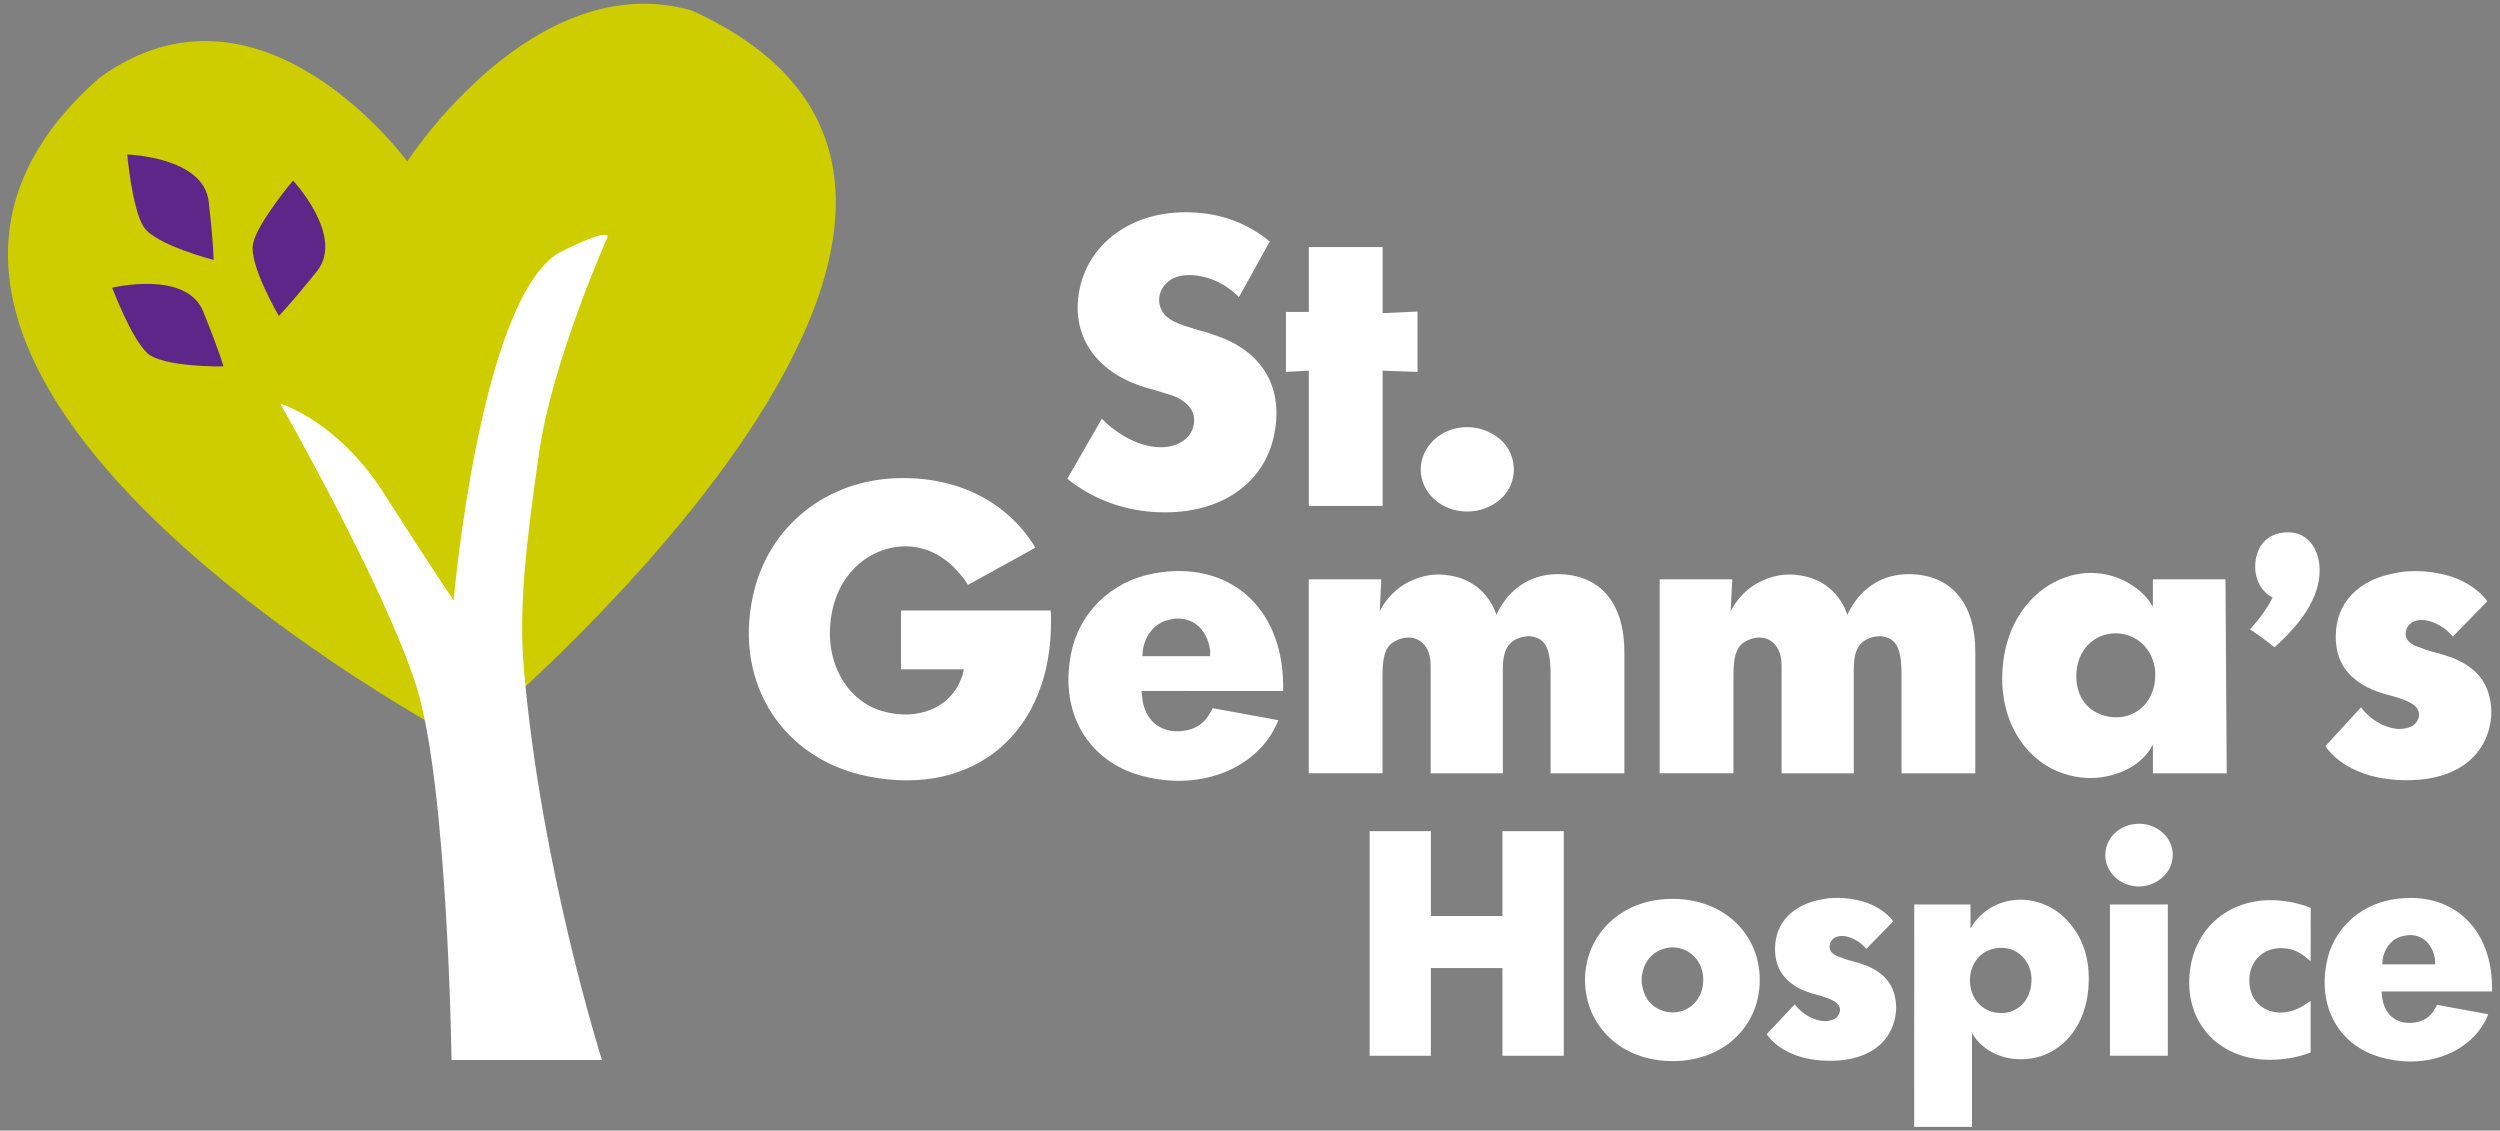 <?xml version="1.0" encoding="UTF-8"?> <svg xmlns="http://www.w3.org/2000/svg" width="157" height="71" viewBox="0 0 157 71" fill="none"><rect x="0" y="0" width="157" height="71" fill="#808080" stroke="none"/><g clip-path="url(#clip0_12803_23795)"><path d="M25.576 10.141C25.576 10.141 33.506 -2.168 43.435 0.656C70.197 12.794 29.095 46.583 29.095 46.583C29.095 46.583 -14.89 23.421 6.244 4.89C16.38 -2.485 25.576 10.141 25.576 10.141Z" fill="#CDCD00"></path><path d="M7.991 9.702C7.991 9.702 12.786 9.848 13.104 12.652C13.427 15.451 13.412 16.322 13.412 16.322C13.412 16.322 9.758 15.386 9.026 14.253C8.299 13.125 7.991 9.702 7.991 9.702Z" fill="#5F268A"></path><path d="M18.399 11.333C18.399 11.333 21.67 14.832 19.904 17.032C18.137 19.232 17.511 19.836 17.511 19.836C17.511 19.836 15.598 16.589 15.896 15.28C16.189 13.966 18.404 11.338 18.404 11.338" fill="#5F268A"></path><path d="M7.041 18.069C7.041 18.069 11.7 16.941 12.76 19.559C13.815 22.172 14.032 23.012 14.032 23.012C14.032 23.012 10.256 23.078 9.257 22.182C8.257 21.28 7.046 18.069 7.046 18.069" fill="#5F268A"></path><path d="M86.012 52.196H89.858V57.527H94.355V52.196H98.207V66.302H94.355V60.794H89.858V66.302H86.012" fill="white"></path><path d="M105.037 56.449C108.298 56.449 110.513 58.684 110.513 61.544C110.513 64.403 108.293 66.638 105.037 66.638C101.781 66.638 99.54 64.388 99.54 61.544C99.54 58.7 101.816 56.434 105.037 56.449ZM103.134 61.911C103.27 62.772 103.841 63.361 104.628 63.537C105.865 63.794 106.965 62.893 106.965 61.539C106.965 60.522 106.339 59.737 105.436 59.54C105.178 59.48 104.906 59.48 104.648 59.54C103.846 59.717 103.275 60.306 103.134 61.166C103.094 61.282 103.094 61.423 103.094 61.539C103.094 61.655 103.094 61.775 103.134 61.911Z" fill="white"></path><path d="M112.713 63.07C112.97 63.422 113.324 63.714 113.773 63.931C114.187 64.107 114.56 64.167 114.833 64.107C115.105 64.066 115.282 63.971 115.383 63.85C115.696 63.457 115.58 63.05 115.03 62.793C114.949 62.752 114.893 62.732 114.813 62.697L114.575 62.617L114.399 62.556L113.828 62.4C113.379 62.264 113.041 62.108 112.809 61.967C111.885 61.398 111.471 60.653 111.471 59.556C111.491 57.97 112.551 56.777 114.535 56.46C114.929 56.379 115.343 56.379 115.772 56.399C116.968 56.495 117.796 56.832 118.462 57.396C118.618 57.532 118.775 57.688 118.896 57.864L117.205 59.586C117.165 59.526 117.124 59.49 117.069 59.45C116.973 59.334 116.852 59.234 116.736 59.158C115.832 58.549 115.085 58.745 114.929 59.254C114.813 59.626 115.009 59.918 115.459 60.074L115.731 60.17L115.867 60.23L116.201 60.326L116.357 60.366L116.827 60.502L116.983 60.563C117.139 60.603 117.276 60.658 117.432 60.739C118.432 61.207 118.967 61.932 119.063 62.989C119.103 63.342 119.063 63.694 118.982 64.046C118.608 65.556 117.291 66.553 115.151 66.614C113.106 66.674 111.638 65.949 110.951 64.947" fill="white"></path><path d="M120.215 56.802H123.748V58.312C123.809 58.232 123.844 58.136 123.905 58.056C125.278 56.037 128.362 55.921 130.073 58.096C130.8 58.997 131.193 60.135 131.173 61.544C131.153 64.58 129.25 66.498 126.989 66.518C125.596 66.558 124.379 65.853 123.844 64.872V70.767H120.21M125.263 63.578C126.383 63.794 127.342 63.13 127.539 61.972C127.817 60.447 126.656 59.289 125.283 59.561C124.379 59.717 123.713 60.522 123.713 61.559C123.713 62.596 124.344 63.402 125.263 63.578Z" fill="white"></path><path d="M134.332 51.727C134.902 51.727 135.432 51.944 135.846 52.316C136.649 53.062 136.649 54.315 135.846 55.06C135.432 55.453 134.902 55.669 134.332 55.669C133.115 55.669 132.212 54.748 132.212 53.691C132.212 52.634 133.115 51.733 134.332 51.733M132.505 56.802H136.139V66.301H132.505V56.802Z" fill="white"></path><path d="M145.108 60.365C145.027 60.305 144.972 60.25 144.891 60.189C144.497 59.837 144.068 59.64 143.675 59.58C142.302 59.343 141.242 60.245 141.257 61.599C141.257 62.168 141.454 62.656 141.767 62.988C142.453 63.733 143.73 63.829 144.851 63.028C144.926 62.968 145.027 62.913 145.108 62.852V66.104C145.012 66.124 144.911 66.165 144.815 66.2C144.225 66.396 143.675 66.492 143.124 66.532C139.374 66.844 136.881 64.086 137.607 60.481C138.198 57.642 140.888 55.935 144.184 56.721C144.321 56.761 144.477 56.801 144.619 56.836L144.856 56.917L145.113 57.013" fill="white"></path><path d="M149.564 62.264C149.564 62.344 149.564 62.4 149.584 62.48C149.665 63.673 150.468 64.363 151.588 64.222C152.219 64.142 152.668 63.85 152.961 63.261C153.002 63.2 153.022 63.165 153.042 63.105L156.262 63.694C155.399 65.924 152.588 67.258 149.509 66.397C146.995 65.692 145.541 63.382 146.112 60.462C146.485 58.463 148.055 56.898 150.155 56.505C153.789 55.84 156.439 58.091 156.5 61.911V62.264M152.926 60.562V60.291C152.769 59.138 151.926 58.529 150.922 58.78C150.256 58.916 149.746 59.485 149.625 60.291C149.625 60.391 149.605 60.487 149.605 60.562H152.921H152.926Z" fill="white"></path><path d="M69.198 26.295C69.349 26.446 69.501 26.597 69.677 26.748C72.171 28.782 74.488 28.228 74.917 26.874C75.144 26.144 74.866 25.495 74.109 25.067C74.008 24.991 73.882 24.941 73.756 24.891L73.478 24.79L72.973 24.639L72.317 24.438L71.939 24.337C71.812 24.287 71.686 24.262 71.56 24.211C68.486 23.129 67.128 20.667 67.88 17.808C68.663 14.918 71.611 12.96 75.512 13.388C77.097 13.564 78.536 14.168 79.742 15.17L77.804 18.663C77.678 18.538 77.552 18.412 77.425 18.311C76.118 17.229 74.478 17.058 73.624 17.506C72.64 18.059 72.539 19.237 73.271 19.892C73.549 20.118 73.826 20.269 74.351 20.446L75.31 20.748L75.714 20.848L76.295 21.05C79.343 22.057 80.726 24.443 79.949 27.604C79.217 30.519 76.421 32.427 72.393 32.15C70.354 31.999 68.516 31.269 67.027 30.066" fill="white"></path><path d="M80.757 19.589H82.195V15.517H86.829V19.665L89.02 19.564V23.355L86.829 23.279V31.772H82.195V23.279L80.757 23.355" fill="white"></path><path d="M92.143 26.823C92.926 26.823 93.678 27.125 94.258 27.629C95.343 28.636 95.343 30.342 94.258 31.319C93.678 31.847 92.926 32.124 92.143 32.124C90.457 32.124 89.221 30.891 89.221 29.486C89.221 28.082 90.457 26.823 92.143 26.823Z" fill="white"></path><path d="M60.788 36.731C60.611 36.428 60.384 36.127 60.081 35.824C59.854 35.547 59.577 35.321 59.299 35.12C56.932 33.363 53.429 34.566 52.424 37.758C52.323 38.034 52.273 38.311 52.222 38.588C51.692 41.578 53.232 44.065 55.448 44.669C57.689 45.299 59.602 44.392 60.283 42.812C60.334 42.686 60.384 42.56 60.435 42.434L60.485 42.233L60.535 42.032H56.583V38.337H65.977C66.002 38.513 66.002 38.689 66.002 38.865C66.103 45.898 61.267 50.091 54.544 48.762C49.254 47.73 46.105 43.033 47.266 37.511C48.174 33.091 51.899 30.075 56.558 30.025C60.308 29.975 63.332 31.606 65.023 34.395" fill="white"></path><path d="M71.692 43.391C71.692 43.491 71.692 43.567 71.717 43.668C71.818 45.198 72.853 46.079 74.286 45.903C75.094 45.802 75.669 45.425 76.048 44.675C76.099 44.599 76.124 44.549 76.149 44.473L80.278 45.228C79.167 48.093 75.569 49.799 71.611 48.697C68.386 47.791 66.523 44.831 67.255 41.085C67.735 38.523 69.749 36.514 72.444 36.011C77.103 35.155 80.505 38.044 80.581 42.943V43.396M75.998 41.206V40.853C75.796 39.373 74.716 38.593 73.428 38.92C72.57 39.097 71.919 39.827 71.768 40.853C71.768 40.979 71.743 41.105 71.743 41.206H75.998Z" fill="white"></path><path d="M82.189 36.384H86.746L86.645 38.392C86.721 38.242 86.822 38.065 86.923 37.914C87.377 37.26 87.983 36.731 88.71 36.434C89.442 36.107 90.219 36.006 90.976 36.132C92.238 36.308 93.217 37.013 93.773 38.116C93.848 38.292 93.924 38.443 93.975 38.619C94.025 38.493 94.101 38.342 94.176 38.216C94.959 36.837 96.266 36.057 97.806 36.057C100.425 36.057 102.01 37.788 102.01 40.955V48.566H97.377V42.364C97.377 40.608 96.998 40.054 96.069 39.953C95.893 39.953 95.691 39.978 95.514 40.029C94.732 40.255 94.378 40.809 94.378 42.012V48.566H89.846V42.012C89.846 41.811 89.846 41.609 89.82 41.408C89.669 40.25 88.715 39.727 87.68 40.225C87.1 40.502 86.822 41.005 86.822 42.385V48.562H82.189" fill="white"></path><path d="M104.228 36.384H108.785L108.685 38.392C108.76 38.242 108.861 38.065 108.962 37.914C109.416 37.26 110.022 36.731 110.749 36.434C111.481 36.107 112.258 36.006 113.015 36.132C114.277 36.308 115.256 37.013 115.812 38.116C115.887 38.292 115.963 38.443 116.014 38.619C116.064 38.493 116.14 38.342 116.216 38.216C116.998 36.837 118.305 36.057 119.845 36.057C122.464 36.057 124.049 37.788 124.049 40.955V48.566H119.416V42.364C119.416 40.608 119.037 40.054 118.108 39.953C117.932 39.953 117.73 39.978 117.553 40.029C116.771 40.255 116.417 40.809 116.417 42.012V48.566H111.885V42.012C111.885 41.811 111.885 41.609 111.859 41.408C111.708 40.25 110.749 39.727 109.719 40.225C109.139 40.502 108.861 41.005 108.861 42.385V48.562H104.228" fill="white"></path><path d="M135.203 36.383H139.761L139.837 48.566H135.203V46.759C134.698 47.74 133.669 48.49 132.23 48.767C131.221 48.969 130.166 48.843 129.156 48.415C126.789 47.383 125.249 44.574 125.88 41.055C126.663 36.836 130.64 34.878 133.664 36.61C134.396 37.038 134.875 37.516 135.198 38.115M132.382 44.997C133.815 45.274 135.052 44.393 135.304 42.938C135.607 41.181 134.446 39.797 132.886 39.771C131.503 39.771 130.418 40.828 130.393 42.409C130.368 43.819 131.175 44.77 132.382 44.997Z" fill="white"></path><path d="M141.302 39.525C142.099 38.639 142.543 37.904 142.72 37.521C142.099 37.224 141.625 36.489 141.625 35.608C141.625 34.339 142.362 33.428 143.694 33.428C144.936 33.428 145.673 34.49 145.673 35.814C145.673 37.612 144.401 39.263 142.836 40.647C141.923 39.912 141.302 39.53 141.302 39.53" fill="white"></path><path d="M148.274 44.418C148.602 44.871 149.057 45.248 149.632 45.525C150.162 45.752 150.642 45.827 150.99 45.752C151.343 45.701 151.57 45.575 151.697 45.425C152.1 44.921 151.949 44.392 151.242 44.07C151.141 44.02 151.066 43.995 150.965 43.944L150.662 43.844L150.435 43.768L149.703 43.567C149.122 43.391 148.693 43.189 148.395 43.013C147.209 42.283 146.684 41.332 146.684 39.922C146.71 37.888 148.067 36.353 150.611 35.955C151.116 35.855 151.646 35.855 152.196 35.88C153.731 36.006 154.791 36.434 155.649 37.158C155.851 37.335 156.053 37.536 156.204 37.763L154.039 39.972C153.988 39.897 153.938 39.847 153.862 39.796C153.736 39.645 153.584 39.519 153.433 39.419C152.272 38.638 151.318 38.89 151.116 39.545C150.965 40.023 151.217 40.4 151.798 40.602L152.151 40.728L152.328 40.803L152.757 40.929L152.958 40.979L153.564 41.156L153.766 41.231C153.968 41.281 154.145 41.357 154.347 41.458C155.634 42.062 156.31 42.988 156.436 44.347C156.487 44.8 156.436 45.253 156.335 45.701C155.856 47.635 154.17 48.918 151.424 48.994C148.804 49.069 146.917 48.138 146.033 46.859" fill="white"></path><path d="M17.591 25.343C17.591 25.343 21.185 26.4 24.107 30.976C27.03 35.557 28.488 37.707 28.488 37.707C28.488 37.707 30.124 18.955 35.055 15.899C38.346 14.217 38.16 14.872 38.16 14.872C38.16 14.872 34.692 22.63 33.859 28.414C33.026 34.198 32.572 38.16 32.9 41.981C33.965 54.481 37.801 66.568 37.801 66.568H28.357C28.357 66.568 28.125 49.275 26.126 43.023C24.127 36.776 17.591 25.338 17.591 25.338" fill="white"></path></g><defs><clipPath id="clip0_12803_23795"><rect width="156" height="70.534" fill="white" transform="translate(0.5 0.233)"></rect></clipPath></defs></svg> 